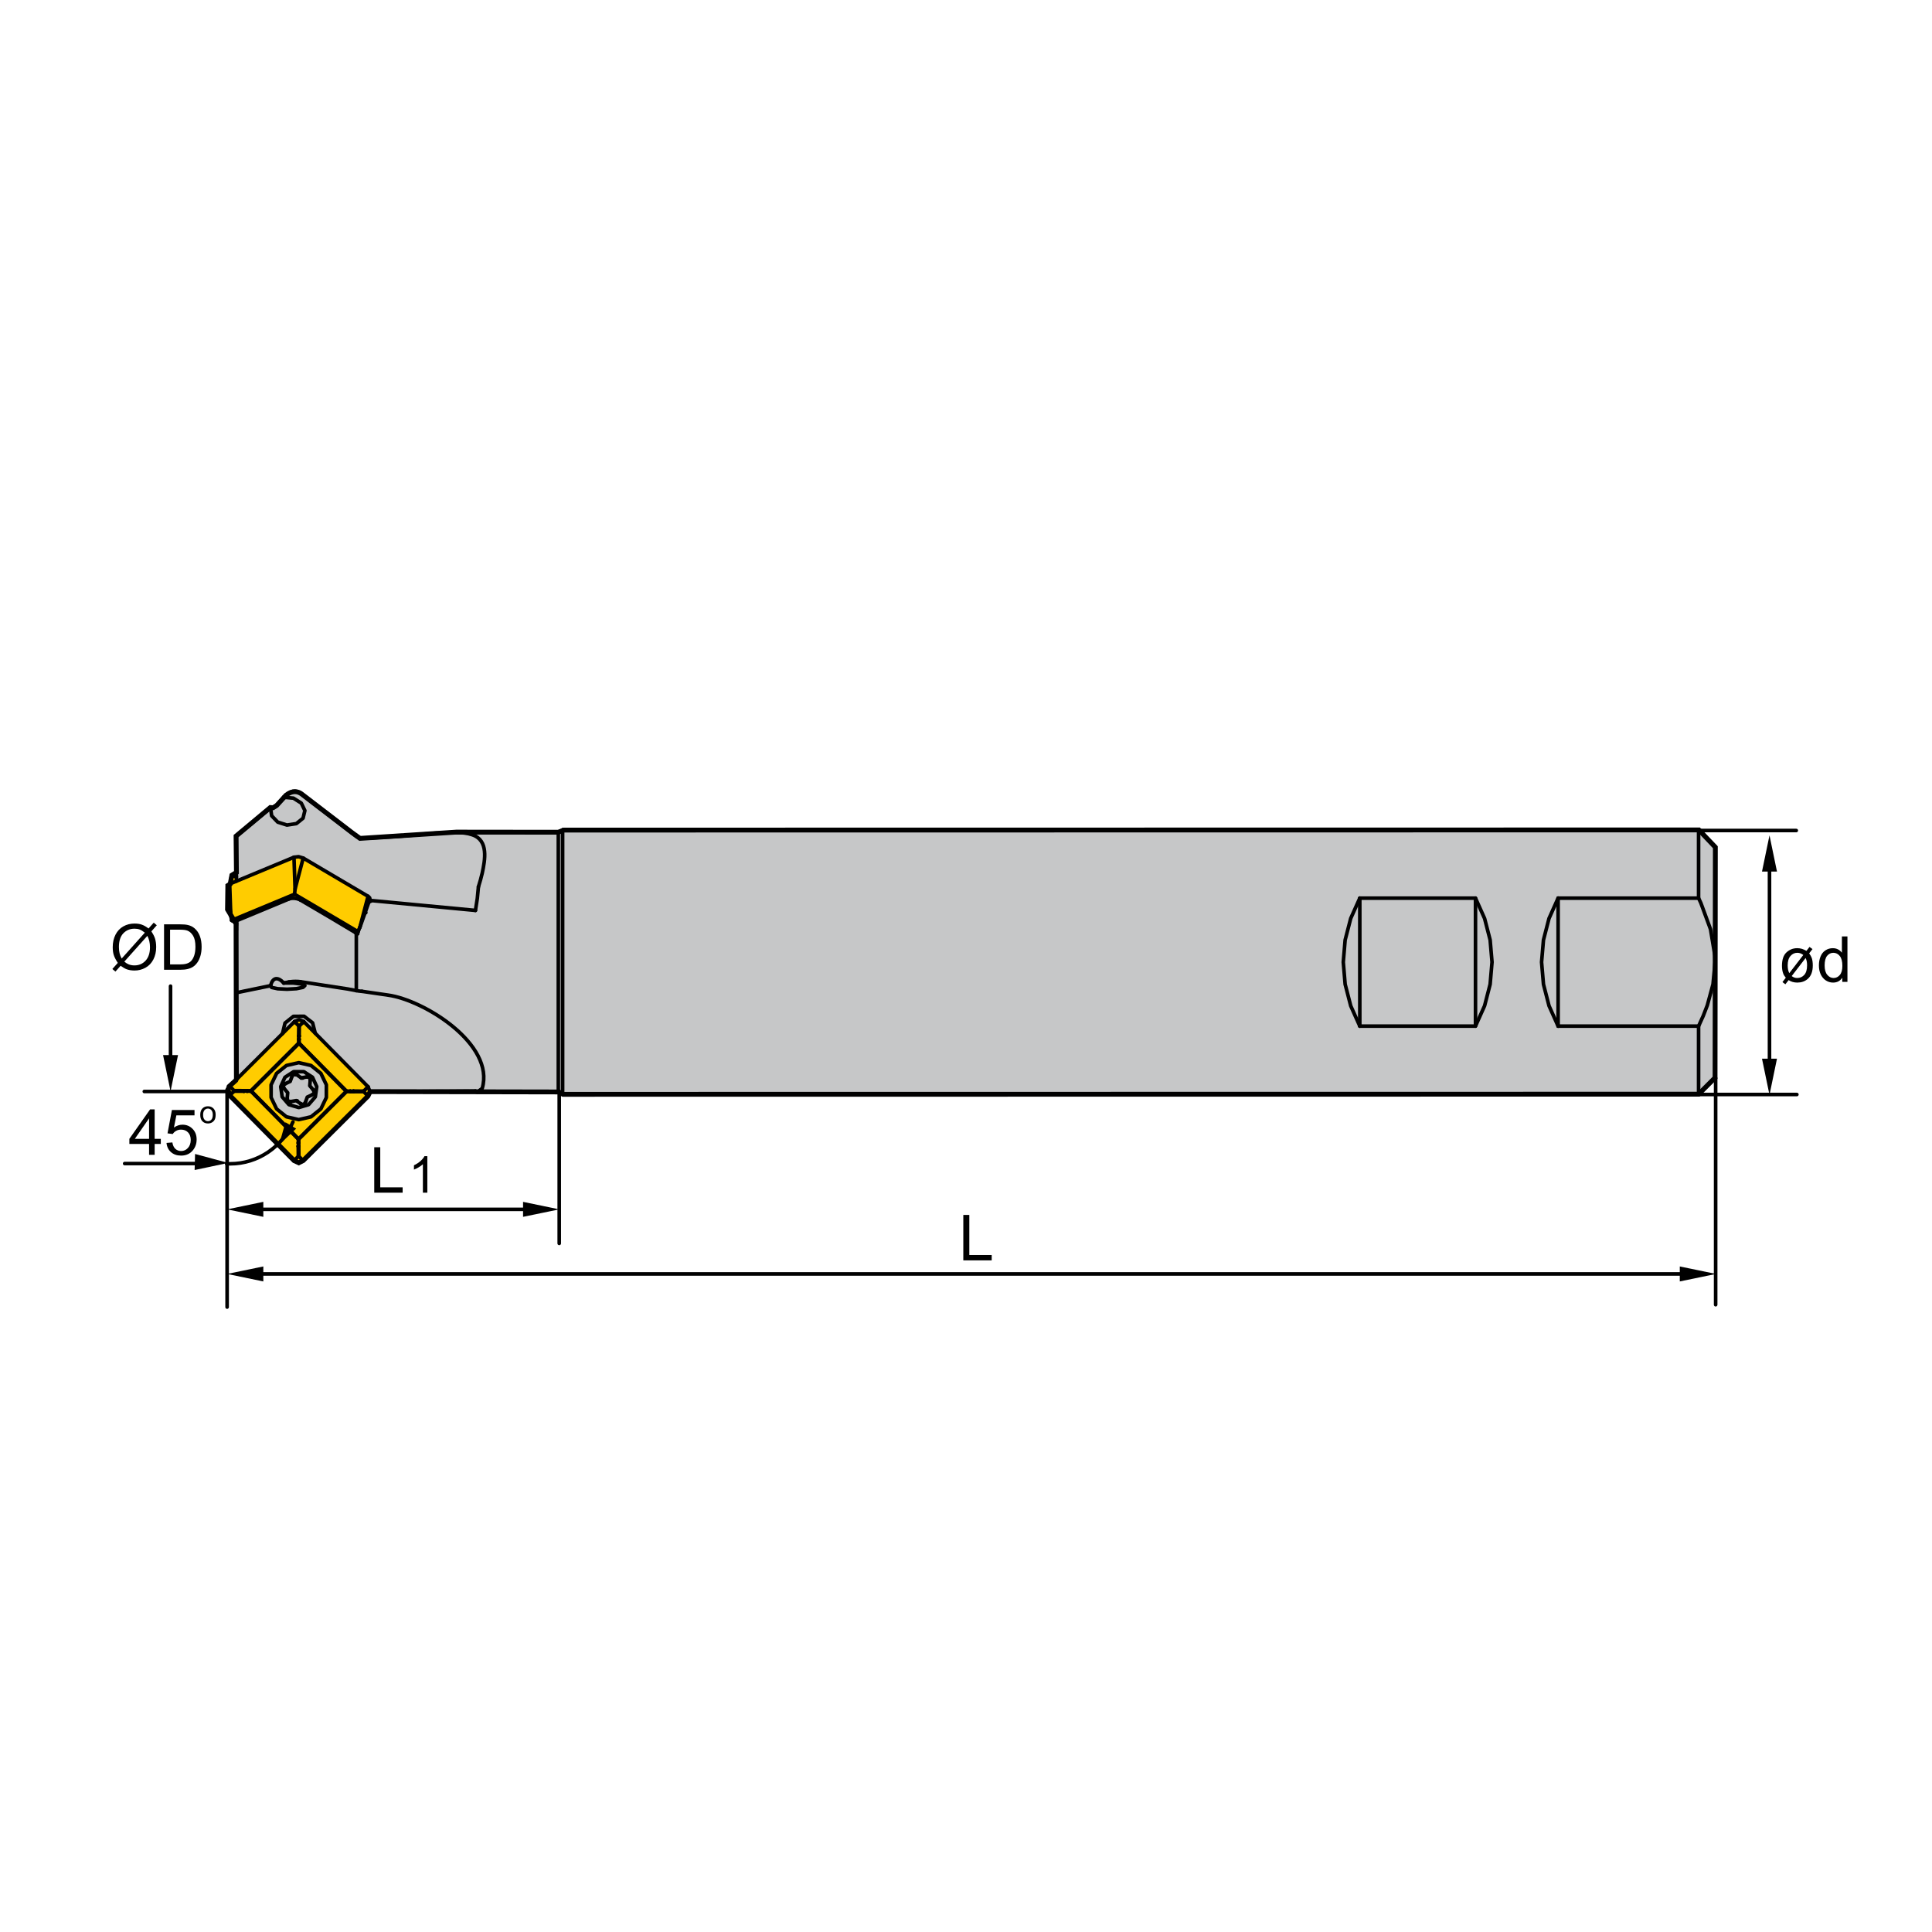 <?xml version="1.0" encoding="iso-8859-1"?>
<!-- Generator: Adobe Illustrator 27.2.0, SVG Export Plug-In . SVG Version: 6.00 Build 0)  -->
<svg version="1.1" xmlns="http://www.w3.org/2000/svg" xmlns:xlink="http://www.w3.org/1999/xlink" x="0px" y="0px"
	 viewBox="0 0 800 800" style="enable-background:new 0 0 800 800;" xml:space="preserve">
<g id="DRW_x5F_ZCC_x5F_Milling_x5F_Toolholder_x5F_CMA01_x5F_weldon.svg">
	<polyline style="fill:#FFCC00;" points="98.002,361.193 107.963,352.901 159.427,352.541 163.694,392.883 97.52,382.158 
		95.666,380.95 95.425,377.655 94.209,376.573 94.88,371.673 94.335,366.68 95.298,366.08 96.012,362.409 	"/>
	<polygon style="fill:none;stroke:#000000;stroke-width:0.199;stroke-miterlimit:22.926;" points="98.002,361.193 107.963,352.901 
		159.427,352.541 163.694,392.883 97.52,382.158 95.666,380.95 95.425,377.655 94.209,376.573 94.88,371.673 94.335,366.68 
		95.298,366.08 96.012,362.409 	"/>
	<polyline style="fill:#FFCC00;" points="108.368,417.253 159.068,428.342 153.34,451.867 152.356,453.89 125.557,480.558 
		123.715,481.492 121.793,480.605 95.21,453.679 94.204,451.922 94.859,449.873 97.643,447.355 	"/>
	<polygon style="fill:none;stroke:#000000;stroke-width:0.199;stroke-miterlimit:22.926;" points="108.368,417.253 
		159.068,428.342 153.34,451.867 152.356,453.89 125.557,480.558 123.715,481.492 121.793,480.605 95.21,453.679 94.204,451.922 
		94.859,449.873 97.643,447.355 	"/>
	<path style="fill:#C6C7C8;" d="M123.724,440.166c6.379,0,11.579,5.2,11.579,11.579c0,6.379-5.2,11.583-11.579,11.583
		c-6.379,0-11.579-5.204-11.579-11.583C112.145,445.366,117.345,440.166,123.724,440.166"/>
	<path style="fill:none;stroke:#000000;stroke-width:0.199;stroke-miterlimit:22.926;" d="M123.724,440.166
		c6.379,0,11.579,5.2,11.579,11.579c0,6.379-5.2,11.583-11.579,11.583c-6.379,0-11.579-5.204-11.579-11.583
		C112.145,445.366,117.345,440.166,123.724,440.166z"/>
	<path style="fill:#C6C7C8;" d="M149.061,347.155l39.869-2.598l42.205,0.047l2.395-0.883l469.952-0.068l6.81,7.164l-0.123,95.448
		l-6.801,6.81l-470.201,0.059l-1.952-0.98l-78.002-0.152l-0.608-1.833l-26.824-27.04c-1.132-0.989-2.425-0.989-3.882-0.021
		l-24.011,23.88l-0.144-65.557l22.203-9.268l3.586,0.004l24.399,14.253l5.542-14.667l-27.504-16.264
		c-1.614-0.735-3.219-0.819-4.828-0.253l-23.2,9.53l-0.203-18.553l14.185-11.841l1.149,0.101l1.483-0.938l3.878-4.266
		c2.53-1.947,4.9-1.947,7.105,0l20.281,15.545"/>
	<g>
		<defs>
			<rect id="SVGID_1_" x="46.525" y="326.317" width="718.458" height="215.658"/>
		</defs>
		<clipPath id="SVGID_00000022536495033475913010000003053693424564887735_">
			<use xlink:href="#SVGID_1_"  style="overflow:visible;"/>
		</clipPath>
		
			<path style="clip-path:url(#SVGID_00000022536495033475913010000003053693424564887735_);fill:none;stroke:#000000;stroke-width:0.199;stroke-miterlimit:22.926;" d="
			M149.061,347.155l39.869-2.598l42.205,0.047l2.395-0.883l469.952-0.068l6.81,7.164l-0.123,95.448l-6.801,6.81l-470.201,0.059
			l-1.952-0.98l-78.002-0.152l-0.608-1.833l-26.824-27.04c-1.132-0.989-2.425-0.989-3.882-0.021l-24.011,23.88l-0.144-65.557
			l22.203-9.268l3.586,0.004l24.399,14.253l5.542-14.667l-27.504-16.264c-1.614-0.735-3.219-0.819-4.828-0.253l-23.2,9.53
			l-0.203-18.553l14.185-11.841l1.149,0.101l1.483-0.938l3.878-4.266c2.53-1.947,4.9-1.947,7.105,0l20.281,15.545L149.061,347.155z"
			/>
		
			<line style="clip-path:url(#SVGID_00000022536495033475913010000003053693424564887735_);fill:none;stroke:#000000;stroke-width:1.491;stroke-linecap:round;stroke-linejoin:round;stroke-miterlimit:22.926;" x1="95.556" y1="364.276" x2="95.392" y2="365.907"/>
		
			<line style="clip-path:url(#SVGID_00000022536495033475913010000003053693424564887735_);fill:none;stroke:#000000;stroke-width:1.491;stroke-linecap:round;stroke-linejoin:round;stroke-miterlimit:22.926;" x1="94.804" y1="371.737" x2="94.323" y2="376.489"/>
		
			<line style="clip-path:url(#SVGID_00000022536495033475913010000003053693424564887735_);fill:none;stroke:#000000;stroke-width:1.491;stroke-linecap:round;stroke-linejoin:round;stroke-miterlimit:22.926;" x1="703.346" y1="343.653" x2="232.972" y2="343.653"/>
		
			<line style="clip-path:url(#SVGID_00000022536495033475913010000003053693424564887735_);fill:none;stroke:#000000;stroke-width:1.491;stroke-linecap:round;stroke-linejoin:round;stroke-miterlimit:22.926;" x1="232.972" y1="453.138" x2="703.346" y2="453.138"/>
		
			<line style="clip-path:url(#SVGID_00000022536495033475913010000003053693424564887735_);fill:none;stroke:#000000;stroke-width:1.491;stroke-linecap:round;stroke-linejoin:round;stroke-miterlimit:22.926;" x1="232.972" y1="343.653" x2="231.189" y2="344.68"/>
		
			<line style="clip-path:url(#SVGID_00000022536495033475913010000003053693424564887735_);fill:none;stroke:#000000;stroke-width:1.491;stroke-linecap:round;stroke-linejoin:round;stroke-miterlimit:22.926;" x1="231.19" y1="452.112" x2="232.972" y2="453.139"/>
		
			<line style="clip-path:url(#SVGID_00000022536495033475913010000003053693424564887735_);fill:none;stroke:#000000;stroke-width:1.491;stroke-linecap:round;stroke-linejoin:round;stroke-miterlimit:22.926;" x1="231.19" y1="344.68" x2="187.861" y2="344.68"/>
		
			<line style="clip-path:url(#SVGID_00000022536495033475913010000003053693424564887735_);fill:none;stroke:#000000;stroke-width:1.491;stroke-linecap:round;stroke-linejoin:round;stroke-miterlimit:22.926;" x1="197.695" y1="452.112" x2="231.19" y2="452.112"/>
		
			<line style="clip-path:url(#SVGID_00000022536495033475913010000003053693424564887735_);fill:none;stroke:#000000;stroke-width:1.491;stroke-linecap:round;stroke-linejoin:round;stroke-miterlimit:22.926;" x1="703.346" y1="453.138" x2="710.19" y2="446.295"/>
		
			<line style="clip-path:url(#SVGID_00000022536495033475913010000003053693424564887735_);fill:none;stroke:#000000;stroke-width:1.491;stroke-linecap:round;stroke-linejoin:round;stroke-miterlimit:22.926;" x1="710.19" y1="350.497" x2="703.346" y2="343.653"/>
		
			<line style="clip-path:url(#SVGID_00000022536495033475913010000003053693424564887735_);fill:none;stroke:#000000;stroke-width:1.491;stroke-linecap:round;stroke-linejoin:round;stroke-miterlimit:22.926;" x1="124.746" y1="446.401" x2="125.359" y2="446.401"/>
		
			<line style="clip-path:url(#SVGID_00000022536495033475913010000003053693424564887735_);fill:none;stroke:#000000;stroke-width:1.491;stroke-linecap:round;stroke-linejoin:round;stroke-miterlimit:22.926;" x1="149.027" y1="383.962" x2="153.15" y2="372.396"/>
		
			<line style="clip-path:url(#SVGID_00000022536495033475913010000003053693424564887735_);fill:none;stroke:#000000;stroke-width:1.491;stroke-linecap:round;stroke-linejoin:round;stroke-miterlimit:22.926;" x1="94.323" y1="366.984" x2="95.556" y2="379.197"/>
		
			<polyline style="clip-path:url(#SVGID_00000022536495033475913010000003053693424564887735_);fill:none;stroke:#000000;stroke-width:1.491;stroke-linecap:round;stroke-linejoin:round;stroke-miterlimit:22.926;" points="
			147.211,386.179 148.212,385.766 121.966,370.279 		"/>
		
			<line style="clip-path:url(#SVGID_00000022536495033475913010000003053693424564887735_);fill:none;stroke:#000000;stroke-width:1.491;stroke-linecap:round;stroke-linejoin:round;stroke-miterlimit:22.926;" x1="95.919" y1="381.106" x2="121.966" y2="370.279"/>
		
			<line style="clip-path:url(#SVGID_00000022536495033475913010000003053693424564887735_);fill:none;stroke:#000000;stroke-width:1.491;stroke-linecap:round;stroke-linejoin:round;stroke-miterlimit:22.926;" x1="97.892" y1="382.268" x2="95.919" y2="381.106"/>
		
			<line style="clip-path:url(#SVGID_00000022536495033475913010000003053693424564887735_);fill:none;stroke:#000000;stroke-width:1.491;stroke-linecap:round;stroke-linejoin:round;stroke-miterlimit:22.926;" x1="148.212" y1="385.766" x2="149.027" y2="383.962"/>
		
			<line style="clip-path:url(#SVGID_00000022536495033475913010000003053693424564887735_);fill:none;stroke:#000000;stroke-width:1.491;stroke-linecap:round;stroke-linejoin:round;stroke-miterlimit:22.926;" x1="95.919" y1="381.106" x2="95.556" y2="379.197"/>
		
			<line style="clip-path:url(#SVGID_00000022536495033475913010000003053693424564887735_);fill:none;stroke:#000000;stroke-width:1.491;stroke-linecap:round;stroke-linejoin:round;stroke-miterlimit:22.926;" x1="95.1" y1="366.03" x2="121.734" y2="354.962"/>
		
			<line style="clip-path:url(#SVGID_00000022536495033475913010000003053693424564887735_);fill:none;stroke:#000000;stroke-width:1.491;stroke-linecap:round;stroke-linejoin:round;stroke-miterlimit:22.926;" x1="95.556" y1="379.197" x2="95.1" y2="366.03"/>
		
			<polyline style="clip-path:url(#SVGID_00000022536495033475913010000003053693424564887735_);fill:none;stroke:#000000;stroke-width:1.491;stroke-linecap:round;stroke-linejoin:round;stroke-miterlimit:22.926;" points="
			121.966,370.279 122.182,368.129 121.734,354.962 		"/>
		
			<polyline style="clip-path:url(#SVGID_00000022536495033475913010000003053693424564887735_);fill:none;stroke:#000000;stroke-width:1.491;stroke-linecap:round;stroke-linejoin:round;stroke-miterlimit:22.926;" points="
			94.323,366.984 94.487,366.444 95.1,366.03 		"/>
		
			<polyline style="clip-path:url(#SVGID_00000022536495033475913010000003053693424564887735_);fill:none;stroke:#000000;stroke-width:1.491;stroke-linecap:round;stroke-linejoin:round;stroke-miterlimit:22.926;" points="
			152.398,371.132 153.065,371.745 153.15,372.396 		"/>
		
			<polyline style="clip-path:url(#SVGID_00000022536495033475913010000003053693424564887735_);fill:none;stroke:#000000;stroke-width:1.491;stroke-linecap:round;stroke-linejoin:round;stroke-miterlimit:22.926;" points="
			149.027,383.962 152.398,371.132 125.553,355.3 		"/>
		
			<polyline style="clip-path:url(#SVGID_00000022536495033475913010000003053693424564887735_);fill:none;stroke:#000000;stroke-width:1.491;stroke-linecap:round;stroke-linejoin:round;stroke-miterlimit:22.926;" points="
			122.182,368.129 125.553,355.3 123.635,354.734 121.734,354.962 		"/>
		
			<line style="clip-path:url(#SVGID_00000022536495033475913010000003053693424564887735_);fill:none;stroke:#000000;stroke-width:1.491;stroke-linecap:round;stroke-linejoin:round;stroke-miterlimit:22.926;" x1="95.919" y1="362.367" x2="97.892" y2="361.188"/>
		
			<line style="clip-path:url(#SVGID_00000022536495033475913010000003053693424564887735_);fill:none;stroke:#000000;stroke-width:1.491;stroke-linecap:round;stroke-linejoin:round;stroke-miterlimit:22.926;" x1="97.892" y1="363.165" x2="95.919" y2="362.367"/>
		
			<line style="clip-path:url(#SVGID_00000022536495033475913010000003053693424564887735_);fill:none;stroke:#000000;stroke-width:1.491;stroke-linecap:round;stroke-linejoin:round;stroke-miterlimit:22.926;" x1="95.391" y1="377.562" x2="95.117" y2="377.452"/>
		
			<polyline style="clip-path:url(#SVGID_00000022536495033475913010000003053693424564887735_);fill:none;stroke:#000000;stroke-width:1.491;stroke-linecap:round;stroke-linejoin:round;stroke-miterlimit:22.926;" points="
			95.919,362.367 95.556,364.277 95.501,365.865 		"/>
		
			<polyline style="clip-path:url(#SVGID_00000022536495033475913010000003053693424564887735_);fill:none;stroke:#000000;stroke-width:1.491;stroke-linecap:round;stroke-linejoin:round;stroke-miterlimit:22.926;" points="
			95.18,375.484 95.117,377.452 94.5,377.034 94.323,376.489 		"/>
		
			<line style="clip-path:url(#SVGID_00000022536495033475913010000003053693424564887735_);fill:none;stroke:#000000;stroke-width:1.491;stroke-linecap:round;stroke-linejoin:round;stroke-miterlimit:22.926;" x1="125.772" y1="423.028" x2="152.406" y2="450.013"/>
		
			<line style="clip-path:url(#SVGID_00000022536495033475913010000003053693424564887735_);fill:none;stroke:#000000;stroke-width:1.491;stroke-linecap:round;stroke-linejoin:round;stroke-miterlimit:22.926;" x1="125.772" y1="423.028" x2="125.379" y2="423.433"/>
		
			<line style="clip-path:url(#SVGID_00000022536495033475913010000003053693424564887735_);fill:none;stroke:#000000;stroke-width:1.491;stroke-linecap:round;stroke-linejoin:round;stroke-miterlimit:22.926;" x1="152.406" y1="450.013" x2="152.014" y2="450.423"/>
		
			<polyline style="clip-path:url(#SVGID_00000022536495033475913010000003053693424564887735_);fill:none;stroke:#000000;stroke-width:1.491;stroke-linecap:round;stroke-linejoin:round;stroke-miterlimit:22.926;" points="
			125.379,423.433 123.947,424.823 123.892,429.027 		"/>
		
			<line style="clip-path:url(#SVGID_00000022536495033475913010000003053693424564887735_);fill:none;stroke:#000000;stroke-width:1.491;stroke-linecap:round;stroke-linejoin:round;stroke-miterlimit:22.926;" x1="150.59" y1="451.812" x2="146.357" y2="451.8"/>
		
			<line style="clip-path:url(#SVGID_00000022536495033475913010000003053693424564887735_);fill:none;stroke:#000000;stroke-width:1.491;stroke-linecap:round;stroke-linejoin:round;stroke-miterlimit:22.926;" x1="152.014" y1="450.423" x2="150.59" y2="451.813"/>
		
			<polyline style="clip-path:url(#SVGID_00000022536495033475913010000003053693424564887735_);fill:none;stroke:#000000;stroke-width:1.491;stroke-linecap:round;stroke-linejoin:round;stroke-miterlimit:22.926;" points="
			123.892,429.027 123.766,429.669 123.859,430.345 		"/>
		
			<line style="clip-path:url(#SVGID_00000022536495033475913010000003053693424564887735_);fill:none;stroke:#000000;stroke-width:1.491;stroke-linecap:round;stroke-linejoin:round;stroke-miterlimit:22.926;" x1="145.715" y1="451.909" x2="145.043" y2="451.817"/>
		
			<line style="clip-path:url(#SVGID_00000022536495033475913010000003053693424564887735_);fill:none;stroke:#000000;stroke-width:1.491;stroke-linecap:round;stroke-linejoin:round;stroke-miterlimit:22.926;" x1="146.357" y1="451.8" x2="145.715" y2="451.909"/>
		
			<polyline style="clip-path:url(#SVGID_00000022536495033475913010000003053693424564887735_);fill:none;stroke:#000000;stroke-width:1.491;stroke-linecap:round;stroke-linejoin:round;stroke-miterlimit:22.926;" points="
			123.859,430.345 123.867,431.937 143.468,451.808 		"/>
		
			<line style="clip-path:url(#SVGID_00000022536495033475913010000003053693424564887735_);fill:none;stroke:#000000;stroke-width:1.491;stroke-linecap:round;stroke-linejoin:round;stroke-miterlimit:22.926;" x1="145.044" y1="451.817" x2="143.468" y2="451.808"/>
		
			<polyline style="clip-path:url(#SVGID_00000022536495033475913010000003053693424564887735_);fill:none;stroke:#000000;stroke-width:1.491;stroke-linecap:round;stroke-linejoin:round;stroke-miterlimit:22.926;" points="
			123.622,471.62 143.392,451.901 123.778,432.022 104.009,451.745 123.622,471.62 		"/>
		
			<polygon style="clip-path:url(#SVGID_00000022536495033475913010000003053693424564887735_);fill:none;stroke:#000000;stroke-width:1.491;stroke-linecap:round;stroke-linejoin:round;stroke-miterlimit:22.926;" points="
			123.694,463.615 118.612,462.449 114.531,459.175 112.259,454.448 112.259,449.198 114.531,444.466 118.612,441.197 
			123.694,440.022 128.788,441.197 132.869,444.466 135.137,449.198 135.137,454.448 132.869,459.175 128.788,462.449 		"/>
		
			<polyline style="clip-path:url(#SVGID_00000022536495033475913010000003053693424564887735_);fill:none;stroke:#000000;stroke-width:1.491;stroke-linecap:round;stroke-linejoin:round;stroke-miterlimit:22.926;" points="
			121.954,423.011 123.867,422.226 125.772,423.028 		"/>
		
			<polyline style="clip-path:url(#SVGID_00000022536495033475913010000003053693424564887735_);fill:none;stroke:#000000;stroke-width:1.491;stroke-linecap:round;stroke-linejoin:round;stroke-miterlimit:22.926;" points="
			122.38,423.421 123.728,424.823 123.74,424.819 123.842,424.802 123.947,424.819 123.947,424.823 		"/>
		
			<line style="clip-path:url(#SVGID_00000022536495033475913010000003053693424564887735_);fill:none;stroke:#000000;stroke-width:1.491;stroke-linecap:round;stroke-linejoin:round;stroke-miterlimit:22.926;" x1="121.954" y1="423.011" x2="122.38" y2="423.421"/>
		
			<polyline style="clip-path:url(#SVGID_00000022536495033475913010000003053693424564887735_);fill:none;stroke:#000000;stroke-width:1.491;stroke-linecap:round;stroke-linejoin:round;stroke-miterlimit:22.926;" points="
			121.954,423.011 95.117,449.789 95.535,450.203 		"/>
		
			<line style="clip-path:url(#SVGID_00000022536495033475913010000003053693424564887735_);fill:none;stroke:#000000;stroke-width:1.491;stroke-linecap:round;stroke-linejoin:round;stroke-miterlimit:22.926;" x1="123.669" y1="429.022" x2="123.728" y2="424.823"/>
		
			<line style="clip-path:url(#SVGID_00000022536495033475913010000003053693424564887735_);fill:none;stroke:#000000;stroke-width:1.491;stroke-linecap:round;stroke-linejoin:round;stroke-miterlimit:22.926;" x1="95.535" y1="450.203" x2="96.891" y2="451.605"/>
		
			<line style="clip-path:url(#SVGID_00000022536495033475913010000003053693424564887735_);fill:none;stroke:#000000;stroke-width:1.491;stroke-linecap:round;stroke-linejoin:round;stroke-miterlimit:22.926;" x1="101.018" y1="451.618" x2="96.891" y2="451.605"/>
		
			<polyline style="clip-path:url(#SVGID_00000022536495033475913010000003053693424564887735_);fill:none;stroke:#000000;stroke-width:1.491;stroke-linecap:round;stroke-linejoin:round;stroke-miterlimit:22.926;" points="
			123.686,430.344 123.766,429.669 123.669,429.022 		"/>
		
			<line style="clip-path:url(#SVGID_00000022536495033475913010000003053693424564887735_);fill:none;stroke:#000000;stroke-width:1.491;stroke-linecap:round;stroke-linejoin:round;stroke-miterlimit:22.926;" x1="101.643" y1="451.736" x2="101.018" y2="451.618"/>
		
			<line style="clip-path:url(#SVGID_00000022536495033475913010000003053693424564887735_);fill:none;stroke:#000000;stroke-width:1.491;stroke-linecap:round;stroke-linejoin:round;stroke-miterlimit:22.926;" x1="102.328" y1="451.648" x2="101.643" y2="451.736"/>
		
			<line style="clip-path:url(#SVGID_00000022536495033475913010000003053693424564887735_);fill:none;stroke:#000000;stroke-width:1.491;stroke-linecap:round;stroke-linejoin:round;stroke-miterlimit:22.926;" x1="103.92" y1="451.66" x2="102.328" y2="451.648"/>
		
			<polyline style="clip-path:url(#SVGID_00000022536495033475913010000003053693424564887735_);fill:none;stroke:#000000;stroke-width:1.491;stroke-linecap:round;stroke-linejoin:round;stroke-miterlimit:22.926;" points="
			103.92,451.66 123.69,431.937 123.686,430.345 		"/>
		
			<polyline style="clip-path:url(#SVGID_00000022536495033475913010000003053693424564887735_);fill:none;stroke:#000000;stroke-width:1.491;stroke-linecap:round;stroke-linejoin:round;stroke-miterlimit:22.926;" points="
			123.669,429.022 123.774,429.022 123.892,429.027 		"/>
		
			<line style="clip-path:url(#SVGID_00000022536495033475913010000003053693424564887735_);fill:none;stroke:#000000;stroke-width:1.491;stroke-linecap:round;stroke-linejoin:round;stroke-miterlimit:22.926;" x1="123.69" y1="431.937" x2="123.867" y2="431.937"/>
		
			<line style="clip-path:url(#SVGID_00000022536495033475913010000003053693424564887735_);fill:none;stroke:#000000;stroke-width:1.491;stroke-linecap:round;stroke-linejoin:round;stroke-miterlimit:22.926;" x1="123.686" y1="430.344" x2="123.859" y2="430.344"/>
		
			<polyline style="clip-path:url(#SVGID_00000022536495033475913010000003053693424564887735_);fill:none;stroke:#000000;stroke-width:1.491;stroke-linecap:round;stroke-linejoin:round;stroke-miterlimit:22.926;" points="
			95.1,453.629 121.734,480.618 122.156,480.212 		"/>
		
			<polyline style="clip-path:url(#SVGID_00000022536495033475913010000003053693424564887735_);fill:none;stroke:#000000;stroke-width:1.491;stroke-linecap:round;stroke-linejoin:round;stroke-miterlimit:22.926;" points="
			95.1,453.629 95.526,453.223 96.891,451.833 		"/>
		
			<polyline style="clip-path:url(#SVGID_00000022536495033475913010000003053693424564887735_);fill:none;stroke:#000000;stroke-width:1.491;stroke-linecap:round;stroke-linejoin:round;stroke-miterlimit:22.926;" points="
			122.156,480.212 123.521,478.818 123.483,474.615 		"/>
		
			<line style="clip-path:url(#SVGID_00000022536495033475913010000003053693424564887735_);fill:none;stroke:#000000;stroke-width:1.491;stroke-linecap:round;stroke-linejoin:round;stroke-miterlimit:22.926;" x1="96.891" y1="451.833" x2="101.018" y2="451.846"/>
		
			<polyline style="clip-path:url(#SVGID_00000022536495033475913010000003053693424564887735_);fill:none;stroke:#000000;stroke-width:1.491;stroke-linecap:round;stroke-linejoin:round;stroke-miterlimit:22.926;" points="
			123.483,474.615 123.597,473.973 123.512,473.297 		"/>
		
			<line style="clip-path:url(#SVGID_00000022536495033475913010000003053693424564887735_);fill:none;stroke:#000000;stroke-width:1.491;stroke-linecap:round;stroke-linejoin:round;stroke-miterlimit:22.926;" x1="101.643" y1="451.736" x2="102.328" y2="451.825"/>
		
			<line style="clip-path:url(#SVGID_00000022536495033475913010000003053693424564887735_);fill:none;stroke:#000000;stroke-width:1.491;stroke-linecap:round;stroke-linejoin:round;stroke-miterlimit:22.926;" x1="101.018" y1="451.846" x2="101.643" y2="451.736"/>
		
			<polyline style="clip-path:url(#SVGID_00000022536495033475913010000003053693424564887735_);fill:none;stroke:#000000;stroke-width:1.491;stroke-linecap:round;stroke-linejoin:round;stroke-miterlimit:22.926;" points="
			123.512,473.297 123.529,471.705 103.92,451.833 		"/>
		
			<line style="clip-path:url(#SVGID_00000022536495033475913010000003053693424564887735_);fill:none;stroke:#000000;stroke-width:1.491;stroke-linecap:round;stroke-linejoin:round;stroke-miterlimit:22.926;" x1="102.328" y1="451.825" x2="103.92" y2="451.833"/>
		
			<polyline style="clip-path:url(#SVGID_00000022536495033475913010000003053693424564887735_);fill:none;stroke:#000000;stroke-width:1.491;stroke-linecap:round;stroke-linejoin:round;stroke-miterlimit:22.926;" points="
			95.117,449.789 94.318,451.707 95.1,453.629 		"/>
		
			<polyline style="clip-path:url(#SVGID_00000022536495033475913010000003053693424564887735_);fill:none;stroke:#000000;stroke-width:1.491;stroke-linecap:round;stroke-linejoin:round;stroke-miterlimit:22.926;" points="
			96.891,451.605 96.882,451.614 96.861,451.715 96.882,451.817 96.891,451.833 		"/>
		
			<line style="clip-path:url(#SVGID_00000022536495033475913010000003053693424564887735_);fill:none;stroke:#000000;stroke-width:1.491;stroke-linecap:round;stroke-linejoin:round;stroke-miterlimit:22.926;" x1="101.018" y1="451.618" x2="101.018" y2="451.846"/>
		
			<line style="clip-path:url(#SVGID_00000022536495033475913010000003053693424564887735_);fill:none;stroke:#000000;stroke-width:1.491;stroke-linecap:round;stroke-linejoin:round;stroke-miterlimit:22.926;" x1="103.92" y1="451.833" x2="103.92" y2="451.66"/>
		
			<line style="clip-path:url(#SVGID_00000022536495033475913010000003053693424564887735_);fill:none;stroke:#000000;stroke-width:1.491;stroke-linecap:round;stroke-linejoin:round;stroke-miterlimit:22.926;" x1="102.328" y1="451.648" x2="102.328" y2="451.825"/>
		
			<polyline style="clip-path:url(#SVGID_00000022536495033475913010000003053693424564887735_);fill:none;stroke:#000000;stroke-width:1.491;stroke-linecap:round;stroke-linejoin:round;stroke-miterlimit:22.926;" points="
			152.398,453.852 153.188,451.939 152.406,450.013 		"/>
		
			<polyline style="clip-path:url(#SVGID_00000022536495033475913010000003053693424564887735_);fill:none;stroke:#000000;stroke-width:1.491;stroke-linecap:round;stroke-linejoin:round;stroke-miterlimit:22.926;" points="
			151.997,453.443 150.59,452.036 150.59,452.028 150.611,451.931 150.59,451.829 150.59,451.812 		"/>
		
			<line style="clip-path:url(#SVGID_00000022536495033475913010000003053693424564887735_);fill:none;stroke:#000000;stroke-width:1.491;stroke-linecap:round;stroke-linejoin:round;stroke-miterlimit:22.926;" x1="152.398" y1="453.852" x2="151.997" y2="453.443"/>
		
			<polyline style="clip-path:url(#SVGID_00000022536495033475913010000003053693424564887735_);fill:none;stroke:#000000;stroke-width:1.491;stroke-linecap:round;stroke-linejoin:round;stroke-miterlimit:22.926;" points="
			152.398,453.852 125.553,480.639 125.164,480.225 		"/>
		
			<line style="clip-path:url(#SVGID_00000022536495033475913010000003053693424564887735_);fill:none;stroke:#000000;stroke-width:1.491;stroke-linecap:round;stroke-linejoin:round;stroke-miterlimit:22.926;" x1="123.711" y1="474.615" x2="123.749" y2="478.822"/>
		
			<line style="clip-path:url(#SVGID_00000022536495033475913010000003053693424564887735_);fill:none;stroke:#000000;stroke-width:1.491;stroke-linecap:round;stroke-linejoin:round;stroke-miterlimit:22.926;" x1="125.164" y1="480.225" x2="123.749" y2="478.822"/>
		
			<line style="clip-path:url(#SVGID_00000022536495033475913010000003053693424564887735_);fill:none;stroke:#000000;stroke-width:1.491;stroke-linecap:round;stroke-linejoin:round;stroke-miterlimit:22.926;" x1="146.357" y1="452.023" x2="150.59" y2="452.036"/>
		
			<polyline style="clip-path:url(#SVGID_00000022536495033475913010000003053693424564887735_);fill:none;stroke:#000000;stroke-width:1.491;stroke-linecap:round;stroke-linejoin:round;stroke-miterlimit:22.926;" points="
			123.69,473.297 123.597,473.973 123.711,474.615 		"/>
		
			<line style="clip-path:url(#SVGID_00000022536495033475913010000003053693424564887735_);fill:none;stroke:#000000;stroke-width:1.491;stroke-linecap:round;stroke-linejoin:round;stroke-miterlimit:22.926;" x1="145.715" y1="451.909" x2="146.357" y2="452.023"/>
		
			<line style="clip-path:url(#SVGID_00000022536495033475913010000003053693424564887735_);fill:none;stroke:#000000;stroke-width:1.491;stroke-linecap:round;stroke-linejoin:round;stroke-miterlimit:22.926;" x1="145.044" y1="451.994" x2="145.715" y2="451.909"/>
		
			<line style="clip-path:url(#SVGID_00000022536495033475913010000003053693424564887735_);fill:none;stroke:#000000;stroke-width:1.491;stroke-linecap:round;stroke-linejoin:round;stroke-miterlimit:22.926;" x1="143.468" y1="451.985" x2="145.044" y2="451.994"/>
		
			<polyline style="clip-path:url(#SVGID_00000022536495033475913010000003053693424564887735_);fill:none;stroke:#000000;stroke-width:1.491;stroke-linecap:round;stroke-linejoin:round;stroke-miterlimit:22.926;" points="
			143.468,451.985 123.711,471.704 123.69,473.297 		"/>
		
			<line style="clip-path:url(#SVGID_00000022536495033475913010000003053693424564887735_);fill:none;stroke:#000000;stroke-width:1.491;stroke-linecap:round;stroke-linejoin:round;stroke-miterlimit:22.926;" x1="146.357" y1="452.023" x2="146.357" y2="451.799"/>
		
			<line style="clip-path:url(#SVGID_00000022536495033475913010000003053693424564887735_);fill:none;stroke:#000000;stroke-width:1.491;stroke-linecap:round;stroke-linejoin:round;stroke-miterlimit:22.926;" x1="143.468" y1="451.808" x2="143.468" y2="451.985"/>
		
			<line style="clip-path:url(#SVGID_00000022536495033475913010000003053693424564887735_);fill:none;stroke:#000000;stroke-width:1.491;stroke-linecap:round;stroke-linejoin:round;stroke-miterlimit:22.926;" x1="145.044" y1="451.994" x2="145.044" y2="451.816"/>
		
			<polyline style="clip-path:url(#SVGID_00000022536495033475913010000003053693424564887735_);fill:none;stroke:#000000;stroke-width:1.491;stroke-linecap:round;stroke-linejoin:round;stroke-miterlimit:22.926;" points="
			125.553,480.638 123.635,481.424 121.734,480.618 		"/>
		
			<polyline style="clip-path:url(#SVGID_00000022536495033475913010000003053693424564887735_);fill:none;stroke:#000000;stroke-width:1.491;stroke-linecap:round;stroke-linejoin:round;stroke-miterlimit:22.926;" points="
			123.749,478.822 123.732,478.826 123.63,478.843 123.529,478.826 123.521,478.818 		"/>
		
			<line style="clip-path:url(#SVGID_00000022536495033475913010000003053693424564887735_);fill:none;stroke:#000000;stroke-width:1.491;stroke-linecap:round;stroke-linejoin:round;stroke-miterlimit:22.926;" x1="123.711" y1="474.615" x2="123.483" y2="474.615"/>
		
			<line style="clip-path:url(#SVGID_00000022536495033475913010000003053693424564887735_);fill:none;stroke:#000000;stroke-width:1.491;stroke-linecap:round;stroke-linejoin:round;stroke-miterlimit:22.926;" x1="123.711" y1="471.704" x2="123.529" y2="471.704"/>
		
			<line style="clip-path:url(#SVGID_00000022536495033475913010000003053693424564887735_);fill:none;stroke:#000000;stroke-width:1.491;stroke-linecap:round;stroke-linejoin:round;stroke-miterlimit:22.926;" x1="123.69" y1="473.297" x2="123.512" y2="473.297"/>
		
			<polyline style="clip-path:url(#SVGID_00000022536495033475913010000003053693424564887735_);fill:none;stroke:#000000;stroke-width:1.491;stroke-linecap:round;stroke-linejoin:round;stroke-miterlimit:22.926;" points="
			123.529,471.704 123.584,471.662 123.622,471.62 123.669,471.662 123.711,471.704 		"/>
		
			<polyline style="clip-path:url(#SVGID_00000022536495033475913010000003053693424564887735_);fill:none;stroke:#000000;stroke-width:1.491;stroke-linecap:round;stroke-linejoin:round;stroke-miterlimit:22.926;" points="
			143.392,451.901 143.43,451.943 143.468,451.985 		"/>
		
			<polyline style="clip-path:url(#SVGID_00000022536495033475913010000003053693424564887735_);fill:none;stroke:#000000;stroke-width:1.491;stroke-linecap:round;stroke-linejoin:round;stroke-miterlimit:22.926;" points="
			103.92,451.833 103.971,451.787 104.009,451.744 		"/>
		
			<polyline style="clip-path:url(#SVGID_00000022536495033475913010000003053693424564887735_);fill:none;stroke:#000000;stroke-width:1.491;stroke-linecap:round;stroke-linejoin:round;stroke-miterlimit:22.926;" points="
			143.392,451.901 143.43,451.854 143.468,451.808 		"/>
		
			<polyline style="clip-path:url(#SVGID_00000022536495033475913010000003053693424564887735_);fill:none;stroke:#000000;stroke-width:1.491;stroke-linecap:round;stroke-linejoin:round;stroke-miterlimit:22.926;" points="
			103.92,451.66 103.971,451.698 104.009,451.744 		"/>
		
			<polyline style="clip-path:url(#SVGID_00000022536495033475913010000003053693424564887735_);fill:none;stroke:#000000;stroke-width:1.491;stroke-linecap:round;stroke-linejoin:round;stroke-miterlimit:22.926;" points="
			123.778,432.021 123.821,431.983 123.867,431.937 		"/>
		
			<polyline style="clip-path:url(#SVGID_00000022536495033475913010000003053693424564887735_);fill:none;stroke:#000000;stroke-width:1.491;stroke-linecap:round;stroke-linejoin:round;stroke-miterlimit:22.926;" points="
			123.69,431.937 123.732,431.983 123.778,432.021 		"/>
		
			<polygon style="clip-path:url(#SVGID_00000022536495033475913010000003053693424564887735_);fill:none;stroke:#000000;stroke-width:1.491;stroke-linecap:round;stroke-linejoin:round;stroke-miterlimit:22.926;" points="
			123.694,458.617 119.626,457.413 116.842,454.182 116.229,449.957 117.995,446.071 121.578,443.756 125.823,443.756 
			129.401,446.071 131.167,449.957 130.567,454.182 127.779,457.413 		"/>
		
			<polyline style="clip-path:url(#SVGID_00000022536495033475913010000003053693424564887735_);fill:none;stroke:#000000;stroke-width:1.491;stroke-linecap:round;stroke-linejoin:round;stroke-miterlimit:22.926;" points="
			128.463,447.372 128.235,446.05 126.909,445.936 		"/>
		
			<polyline style="clip-path:url(#SVGID_00000022536495033475913010000003053693424564887735_);fill:none;stroke:#000000;stroke-width:1.491;stroke-linecap:round;stroke-linejoin:round;stroke-miterlimit:22.926;" points="
			128.463,447.372 128.273,449.577 129.692,451.284 		"/>
		
			<polyline style="clip-path:url(#SVGID_00000022536495033475913010000003053693424564887735_);fill:none;stroke:#000000;stroke-width:1.491;stroke-linecap:round;stroke-linejoin:round;stroke-miterlimit:22.926;" points="
			129.245,453.349 130.263,452.492 129.692,451.284 		"/>
		
			<polyline style="clip-path:url(#SVGID_00000022536495033475913010000003053693424564887735_);fill:none;stroke:#000000;stroke-width:1.491;stroke-linecap:round;stroke-linejoin:round;stroke-miterlimit:22.926;" points="
			129.245,453.349 127.238,454.283 126.486,456.378 		"/>
		
			<polyline style="clip-path:url(#SVGID_00000022536495033475913010000003053693424564887735_);fill:none;stroke:#000000;stroke-width:1.491;stroke-linecap:round;stroke-linejoin:round;stroke-miterlimit:22.926;" points="
			124.475,457.016 125.726,457.481 126.486,456.378 		"/>
		
			<polyline style="clip-path:url(#SVGID_00000022536495033475913010000003053693424564887735_);fill:none;stroke:#000000;stroke-width:1.491;stroke-linecap:round;stroke-linejoin:round;stroke-miterlimit:22.926;" points="
			124.475,457.016 122.672,455.736 120.488,456.129 		"/>
		
			<polyline style="clip-path:url(#SVGID_00000022536495033475913010000003053693424564887735_);fill:none;stroke:#000000;stroke-width:1.491;stroke-linecap:round;stroke-linejoin:round;stroke-miterlimit:22.926;" points="
			118.933,454.701 119.17,456.019 120.488,456.129 		"/>
		
			<polyline style="clip-path:url(#SVGID_00000022536495033475913010000003053693424564887735_);fill:none;stroke:#000000;stroke-width:1.491;stroke-linecap:round;stroke-linejoin:round;stroke-miterlimit:22.926;" points="
			118.933,454.701 119.132,452.488 117.704,450.786 		"/>
		
			<polyline style="clip-path:url(#SVGID_00000022536495033475913010000003053693424564887735_);fill:none;stroke:#000000;stroke-width:1.491;stroke-linecap:round;stroke-linejoin:round;stroke-miterlimit:22.926;" points="
			118.16,448.72 117.138,449.577 117.704,450.785 		"/>
		
			<polyline style="clip-path:url(#SVGID_00000022536495033475913010000003053693424564887735_);fill:none;stroke:#000000;stroke-width:1.491;stroke-linecap:round;stroke-linejoin:round;stroke-miterlimit:22.926;" points="
			118.16,448.72 120.162,447.786 120.918,445.691 		"/>
		
			<polyline style="clip-path:url(#SVGID_00000022536495033475913010000003053693424564887735_);fill:none;stroke:#000000;stroke-width:1.491;stroke-linecap:round;stroke-linejoin:round;stroke-miterlimit:22.926;" points="
			122.925,445.053 121.679,444.593 120.918,445.691 		"/>
		
			<polyline style="clip-path:url(#SVGID_00000022536495033475913010000003053693424564887735_);fill:none;stroke:#000000;stroke-width:1.491;stroke-linecap:round;stroke-linejoin:round;stroke-miterlimit:22.926;" points="
			122.925,445.053 124.741,446.329 126.908,445.936 		"/>
		
			<line style="clip-path:url(#SVGID_00000022536495033475913010000003053693424564887735_);fill:none;stroke:#000000;stroke-width:1.491;stroke-linecap:round;stroke-linejoin:round;stroke-miterlimit:22.926;" x1="123.098" y1="455.825" x2="122.971" y2="455.825"/>
		
			<polyline style="clip-path:url(#SVGID_00000022536495033475913010000003053693424564887735_);fill:none;stroke:#000000;stroke-width:1.491;stroke-linecap:round;stroke-linejoin:round;stroke-miterlimit:22.926;" points="
			122.317,445.053 122.055,444.762 121.7,444.58 		"/>
		
			<polyline style="clip-path:url(#SVGID_00000022536495033475913010000003053693424564887735_);fill:none;stroke:#000000;stroke-width:1.491;stroke-linecap:round;stroke-linejoin:round;stroke-miterlimit:22.926;" points="
			119.596,456.264 119.74,456.21 119.883,456.129 120.487,456.129 		"/>
		
			<line style="clip-path:url(#SVGID_00000022536495033475913010000003053693424564887735_);fill:none;stroke:#000000;stroke-width:1.491;stroke-linecap:round;stroke-linejoin:round;stroke-miterlimit:22.926;" x1="97.892" y1="385.051" x2="97.892" y2="382.268"/>
		
			<line style="clip-path:url(#SVGID_00000022536495033475913010000003053693424564887735_);fill:none;stroke:#000000;stroke-width:1.491;stroke-linecap:round;stroke-linejoin:round;stroke-miterlimit:22.926;" x1="97.892" y1="364.872" x2="97.892" y2="346.197"/>
		
			<line style="clip-path:url(#SVGID_00000022536495033475913010000003053693424564887735_);fill:none;stroke:#000000;stroke-width:1.491;stroke-linecap:round;stroke-linejoin:round;stroke-miterlimit:22.926;" x1="97.892" y1="417.604" x2="97.892" y2="447.022"/>
		
			<line style="clip-path:url(#SVGID_00000022536495033475913010000003053693424564887735_);fill:none;stroke:#000000;stroke-width:1.491;stroke-linecap:round;stroke-linejoin:round;stroke-miterlimit:22.926;" x1="97.892" y1="417.604" x2="97.892" y2="411.065"/>
		
			<line style="clip-path:url(#SVGID_00000022536495033475913010000003053693424564887735_);fill:none;stroke:#000000;stroke-width:1.491;stroke-linecap:round;stroke-linejoin:round;stroke-miterlimit:22.926;" x1="97.892" y1="381.279" x2="97.892" y2="411.065"/>
		
			<line style="clip-path:url(#SVGID_00000022536495033475913010000003053693424564887735_);fill:none;stroke:#000000;stroke-width:1.491;stroke-linecap:round;stroke-linejoin:round;stroke-miterlimit:22.926;" x1="97.892" y1="382.268" x2="97.892" y2="383.087"/>
		
			<polyline style="clip-path:url(#SVGID_00000022536495033475913010000003053693424564887735_);fill:none;stroke:#000000;stroke-width:1.491;stroke-linecap:round;stroke-linejoin:round;stroke-miterlimit:22.926;" points="
			152.765,373.477 154.083,372.924 196.871,376.983 		"/>
		
			<polyline style="clip-path:url(#SVGID_00000022536495033475913010000003053693424564887735_);fill:none;stroke:#000000;stroke-width:1.491;stroke-linecap:round;stroke-linejoin:round;stroke-miterlimit:22.926;" points="
			148.52,385.085 148.123,386.484 148.076,386.648 		"/>
		
			<line style="clip-path:url(#SVGID_00000022536495033475913010000003053693424564887735_);fill:none;stroke:#000000;stroke-width:1.491;stroke-linecap:round;stroke-linejoin:round;stroke-miterlimit:22.926;" x1="147.54" y1="410.186" x2="147.54" y2="386.374"/>
		
			<polyline style="clip-path:url(#SVGID_00000022536495033475913010000003053693424564887735_);fill:none;stroke:#000000;stroke-width:1.491;stroke-linecap:round;stroke-linejoin:round;stroke-miterlimit:22.926;" points="
			147.54,410.186 148.482,410.347 149.601,410.469 149.897,410.49 		"/>
		
			<polyline style="clip-path:url(#SVGID_00000022536495033475913010000003053693424564887735_);fill:none;stroke:#000000;stroke-width:1.491;stroke-linecap:round;stroke-linejoin:round;stroke-miterlimit:22.926;" points="
			148.076,386.648 147.759,386.496 147.54,386.374 		"/>
		
			<polyline style="clip-path:url(#SVGID_00000022536495033475913010000003053693424564887735_);fill:none;stroke:#000000;stroke-width:1.491;stroke-linecap:round;stroke-linejoin:round;stroke-miterlimit:22.926;" points="
			147.54,346.281 148.482,346.796 149.601,347.02 149.897,347.024 		"/>
		
			<polyline style="clip-path:url(#SVGID_00000022536495033475913010000003053693424564887735_);fill:none;stroke:#000000;stroke-width:1.491;stroke-linecap:round;stroke-linejoin:round;stroke-miterlimit:22.926;" points="
			124.412,406.511 143.941,409.51 147.54,410.186 		"/>
		
			<polyline style="clip-path:url(#SVGID_00000022536495033475913010000003053693424564887735_);fill:none;stroke:#000000;stroke-width:1.491;stroke-linecap:round;stroke-linejoin:round;stroke-miterlimit:22.926;" points="
			147.54,386.373 136.033,379.505 124.412,372.691 		"/>
		
			<line style="clip-path:url(#SVGID_00000022536495033475913010000003053693424564887735_);fill:none;stroke:#000000;stroke-width:1.491;stroke-linecap:round;stroke-linejoin:round;stroke-miterlimit:22.926;" x1="97.892" y1="411.064" x2="112.03" y2="408.15"/>
		
			<path style="clip-path:url(#SVGID_00000022536495033475913010000003053693424564887735_);fill:none;stroke:#000000;stroke-width:1.491;stroke-linecap:round;stroke-linejoin:round;stroke-miterlimit:22.926;" d="
			M117.48,407.047l-0.325-0.342c-1.647-1.694-3.548-2.247-4.706,0.22l-0.418,1.225"/>
		
			<line style="clip-path:url(#SVGID_00000022536495033475913010000003053693424564887735_);fill:none;stroke:#000000;stroke-width:1.491;stroke-linecap:round;stroke-linejoin:round;stroke-miterlimit:22.926;" x1="117.48" y1="407.047" x2="119.617" y2="406.616"/>
		
			<line style="clip-path:url(#SVGID_00000022536495033475913010000003053693424564887735_);fill:none;stroke:#000000;stroke-width:1.491;stroke-linecap:round;stroke-linejoin:round;stroke-miterlimit:22.926;" x1="119.617" y1="372.247" x2="97.892" y2="381.279"/>
		
			<polyline style="clip-path:url(#SVGID_00000022536495033475913010000003053693424564887735_);fill:none;stroke:#000000;stroke-width:1.491;stroke-linecap:round;stroke-linejoin:round;stroke-miterlimit:22.926;" points="
			124.412,406.511 123.482,406.414 122.388,406.38 121.282,406.414 120.268,406.511 119.617,406.616 		"/>
		
			<polyline style="clip-path:url(#SVGID_00000022536495033475913010000003053693424564887735_);fill:none;stroke:#000000;stroke-width:1.491;stroke-linecap:round;stroke-linejoin:round;stroke-miterlimit:22.926;" points="
			119.617,372.247 119.828,372.167 120.804,371.969 121.898,371.96 123.013,372.138 124.036,372.492 124.412,372.691 		"/>
		
			<polyline style="clip-path:url(#SVGID_00000022536495033475913010000003053693424564887735_);fill:none;stroke:#000000;stroke-width:1.491;stroke-linecap:round;stroke-linejoin:round;stroke-miterlimit:22.926;" points="
			124.412,328.378 143.941,343.484 147.54,346.281 		"/>
		
			<line style="clip-path:url(#SVGID_00000022536495033475913010000003053693424564887735_);fill:none;stroke:#000000;stroke-width:1.491;stroke-linecap:round;stroke-linejoin:round;stroke-miterlimit:22.926;" x1="97.892" y1="346.196" x2="112.03" y2="334.525"/>
		
			<path style="clip-path:url(#SVGID_00000022536495033475913010000003053693424564887735_);fill:none;stroke:#000000;stroke-width:1.491;stroke-linecap:round;stroke-linejoin:round;stroke-miterlimit:22.926;" d="
			M117.48,330.123l-0.325,0.423c-0.955,1.191-3.041,3.882-4.706,4.076l-0.418-0.097"/>
		
			<line style="clip-path:url(#SVGID_00000022536495033475913010000003053693424564887735_);fill:none;stroke:#000000;stroke-width:1.491;stroke-linecap:round;stroke-linejoin:round;stroke-miterlimit:22.926;" x1="117.48" y1="330.123" x2="119.617" y2="328.404"/>
		
			<polyline style="clip-path:url(#SVGID_00000022536495033475913010000003053693424564887735_);fill:none;stroke:#000000;stroke-width:1.491;stroke-linecap:round;stroke-linejoin:round;stroke-miterlimit:22.926;" points="
			124.412,328.378 123.482,327.871 122.388,327.626 121.281,327.673 120.268,327.994 119.617,328.404 		"/>
		
			<path style="clip-path:url(#SVGID_00000022536495033475913010000003053693424564887735_);fill:none;stroke:#000000;stroke-width:1.491;stroke-linecap:round;stroke-linejoin:round;stroke-miterlimit:22.926;" d="
			M231.189,344.68v1.174c0,35.028,0,70.055,0,105.083v1.174"/>
		
			<path style="clip-path:url(#SVGID_00000022536495033475913010000003053693424564887735_);fill:none;stroke:#000000;stroke-width:1.491;stroke-linecap:round;stroke-linejoin:round;stroke-miterlimit:22.926;" d="
			M149.897,347.024l5.339-0.164l5.31-0.275c10.083-0.347,21.59-2.492,31.555-1.686l1.901,0.313l1.622,0.469
			c6.78,2.311,5.204,10.472,4.051,15.867l-0.701,2.754l-0.87,2.911"/>
		
			<polyline style="clip-path:url(#SVGID_00000022536495033475913010000003053693424564887735_);fill:none;stroke:#000000;stroke-width:1.491;stroke-linecap:round;stroke-linejoin:round;stroke-miterlimit:22.926;" points="
			196.871,376.983 197.648,372.002 198.104,367.212 		"/>
		
			<line style="clip-path:url(#SVGID_00000022536495033475913010000003053693424564887735_);fill:none;stroke:#000000;stroke-width:1.491;stroke-linecap:round;stroke-linejoin:round;stroke-miterlimit:22.926;" x1="151.485" y1="377.912" x2="151.173" y2="377.844"/>
		
			<path style="clip-path:url(#SVGID_00000022536495033475913010000003053693424564887735_);fill:none;stroke:#000000;stroke-width:1.491;stroke-linecap:round;stroke-linejoin:round;stroke-miterlimit:22.926;" d="
			M149.897,410.489l10.797,1.571c14.836,2.028,44.338,20.268,38.982,38.61l-1.571,1.196"/>
		
			<polyline style="clip-path:url(#SVGID_00000022536495033475913010000003053693424564887735_);fill:none;stroke:#000000;stroke-width:1.491;stroke-linecap:round;stroke-linejoin:round;stroke-miterlimit:22.926;" points="
			196.871,451.769 197.648,452.107 198.104,451.866 		"/>
		
			<line style="clip-path:url(#SVGID_00000022536495033475913010000003053693424564887735_);fill:none;stroke:#000000;stroke-width:1.491;stroke-linecap:round;stroke-linejoin:round;stroke-miterlimit:22.926;" x1="154.083" y1="452.09" x2="196.871" y2="451.769"/>
		
			<line style="clip-path:url(#SVGID_00000022536495033475913010000003053693424564887735_);fill:none;stroke:#000000;stroke-width:1.491;stroke-linecap:round;stroke-linejoin:round;stroke-miterlimit:22.926;" x1="154.083" y1="452.09" x2="153.188" y2="451.989"/>
		
			<polyline style="clip-path:url(#SVGID_00000022536495033475913010000003053693424564887735_);fill:none;stroke:#000000;stroke-width:1.491;stroke-linecap:round;stroke-linejoin:round;stroke-miterlimit:22.926;" points="
			116.985,427.969 118.012,423.631 121.484,420.851 125.924,420.813 129.439,423.534 130.541,427.851 		"/>
		
			<path style="clip-path:url(#SVGID_00000022536495033475913010000003053693424564887735_);fill:none;stroke:#000000;stroke-width:1.491;stroke-linecap:round;stroke-linejoin:round;stroke-miterlimit:22.926;" d="
			M232.972,343.652v1.196c0,34.521,0,69.038,0,103.558v4.731"/>
		
			<polyline style="clip-path:url(#SVGID_00000022536495033475913010000003053693424564887735_);fill:none;stroke:#000000;stroke-width:1.491;stroke-linecap:round;stroke-linejoin:round;stroke-miterlimit:22.926;" points="
			645.181,371.896 641.417,380.302 639.119,389.216 638.334,398.399 639.119,407.57 641.417,416.492 645.181,424.902 		"/>
		
			<polyline style="clip-path:url(#SVGID_00000022536495033475913010000003053693424564887735_);fill:none;stroke:#000000;stroke-width:1.491;stroke-linecap:round;stroke-linejoin:round;stroke-miterlimit:22.926;" points="
			645.181,371.896 703.345,371.896 703.345,343.652 		"/>
		
			<polyline style="clip-path:url(#SVGID_00000022536495033475913010000003053693424564887735_);fill:none;stroke:#000000;stroke-width:1.491;stroke-linecap:round;stroke-linejoin:round;stroke-miterlimit:22.926;" points="
			703.346,453.137 703.346,424.902 645.181,424.902 		"/>
		
			<polyline style="clip-path:url(#SVGID_00000022536495033475913010000003053693424564887735_);fill:none;stroke:#000000;stroke-width:1.491;stroke-linecap:round;stroke-linejoin:round;stroke-miterlimit:22.926;" points="
			563.066,371.896 559.302,380.302 556.999,389.216 556.222,398.399 556.999,407.57 559.302,416.492 563.066,424.902 		"/>
		
			<polyline style="clip-path:url(#SVGID_00000022536495033475913010000003053693424564887735_);fill:none;stroke:#000000;stroke-width:1.491;stroke-linecap:round;stroke-linejoin:round;stroke-miterlimit:22.926;" points="
			563.066,371.896 610.969,371.896 614.733,380.302 617.031,389.216 617.816,398.399 617.031,407.57 614.733,416.492 
			610.969,424.902 563.066,424.902 		"/>
		
			<path style="clip-path:url(#SVGID_00000022536495033475913010000003053693424564887735_);fill:none;stroke:#000000;stroke-width:1.491;stroke-linecap:round;stroke-linejoin:round;stroke-miterlimit:22.926;" d="
			M710.189,350.496v1.204c0,31.133,0,62.262,0,93.395v1.2"/>
		
			<polyline style="clip-path:url(#SVGID_00000022536495033475913010000003053693424564887735_);fill:none;stroke:#000000;stroke-width:1.491;stroke-linecap:round;stroke-linejoin:round;stroke-miterlimit:22.926;" points="
			703.346,424.902 705.28,420.632 706.97,416.255 709.319,407.583 710.189,398.399 710.113,395.751 708.284,384.768 
			704.288,373.903 703.346,371.896 		"/>
		
			<line style="clip-path:url(#SVGID_00000022536495033475913010000003053693424564887735_);fill:none;stroke:#000000;stroke-width:1.491;stroke-linecap:round;stroke-linejoin:round;stroke-miterlimit:22.926;" x1="645.181" y1="371.896" x2="645.181" y2="424.903"/>
		
			<line style="clip-path:url(#SVGID_00000022536495033475913010000003053693424564887735_);fill:none;stroke:#000000;stroke-width:1.491;stroke-linecap:round;stroke-linejoin:round;stroke-miterlimit:22.926;" x1="563.066" y1="371.896" x2="563.066" y2="424.903"/>
		
			<line style="clip-path:url(#SVGID_00000022536495033475913010000003053693424564887735_);fill:none;stroke:#000000;stroke-width:1.491;stroke-linecap:round;stroke-linejoin:round;stroke-miterlimit:22.926;" x1="610.969" y1="371.896" x2="610.969" y2="424.903"/>
		
			<polyline style="clip-path:url(#SVGID_00000022536495033475913010000003053693424564887735_);fill:none;stroke:#000000;stroke-width:1.491;stroke-linecap:round;stroke-linejoin:round;stroke-miterlimit:22.926;" points="
			117.48,330.122 121.493,330.494 124.758,332.551 126.245,335.643 125.485,338.799 122.726,341.038 118.827,341.638 
			115.008,340.425 112.478,337.777 112.03,334.524 		"/>
		
			<polyline style="clip-path:url(#SVGID_00000022536495033475913010000003053693424564887735_);fill:none;stroke:#000000;stroke-width:1.491;stroke-linecap:round;stroke-linejoin:round;stroke-miterlimit:22.926;" points="
			117.48,407.047 121.493,407.047 124.758,407.44 126.245,408.107 125.485,408.834 122.726,409.395 118.827,409.615 
			115.008,409.417 112.478,408.871 112.03,408.149 		"/>
		
			<line style="clip-path:url(#SVGID_00000022536495033475913010000003053693424564887735_);fill:none;stroke:#000000;stroke-width:1.491;stroke-linecap:round;stroke-linejoin:round;stroke-miterlimit:22.926;" x1="94.943" y1="451.959" x2="59.759" y2="451.959"/>
		
			<line style="clip-path:url(#SVGID_00000022536495033475913010000003053693424564887735_);fill:none;stroke:#000000;stroke-width:1.491;stroke-linecap:round;stroke-linejoin:round;stroke-miterlimit:22.926;" x1="94.043" y1="451.22" x2="94.043" y2="541.231"/>
		
			<line style="clip-path:url(#SVGID_00000022536495033475913010000003053693424564887735_);fill:none;stroke:#000000;stroke-width:1.491;stroke-linecap:round;stroke-linejoin:round;stroke-miterlimit:22.926;" x1="231.565" y1="451.866" x2="231.565" y2="514.863"/>
		
			<line style="clip-path:url(#SVGID_00000022536495033475913010000003053693424564887735_);fill:none;stroke:#000000;stroke-width:1.491;stroke-linecap:round;stroke-linejoin:round;stroke-miterlimit:22.926;" x1="732.713" y1="354.944" x2="732.713" y2="444.33"/>
	</g>
	<polyline points="732.709,345.901 735.81,360.901 729.604,360.901 	"/>
	<polyline points="732.709,453.383 735.81,438.383 729.604,438.383 	"/>
	
		<line style="fill:none;stroke:#000000;stroke-width:1.491;stroke-linecap:round;stroke-linejoin:round;stroke-miterlimit:22.926;" x1="103.092" y1="500.767" x2="222.534" y2="500.767"/>
	<polyline points="94.04,500.767 109.036,497.662 109.036,503.868 	"/>
	<polyline points="231.587,500.767 216.59,497.662 216.59,503.868 	"/>
	
		<line style="fill:none;stroke:#000000;stroke-width:1.491;stroke-linecap:round;stroke-linejoin:round;stroke-miterlimit:22.926;" x1="103.092" y1="527.511" x2="701.517" y2="527.511"/>
	<polyline points="94.04,527.511 109.036,524.411 109.036,530.616 	"/>
	<polyline points="710.561,527.511 695.565,524.411 695.565,530.616 	"/>
	
		<line style="fill:none;stroke:#000000;stroke-width:1.491;stroke-linecap:round;stroke-linejoin:round;stroke-miterlimit:22.926;" x1="710.413" y1="446.426" x2="710.413" y2="540.252"/>
	
		<line style="fill:none;stroke:#000000;stroke-width:1.491;stroke-linecap:round;stroke-linejoin:round;stroke-miterlimit:22.926;" x1="70.62" y1="408.344" x2="70.62" y2="442.827"/>
	<polyline points="70.62,451.88 73.721,436.879 67.52,436.879 	"/>
	
		<line style="fill:none;stroke:#000000;stroke-width:1.491;stroke-linecap:round;stroke-linejoin:round;stroke-miterlimit:22.926;" x1="744.043" y1="453.21" x2="703.203" y2="453.21"/>
	
		<line style="fill:none;stroke:#000000;stroke-width:1.491;stroke-linecap:round;stroke-linejoin:round;stroke-miterlimit:22.926;" x1="743.798" y1="343.898" x2="703.523" y2="343.898"/>
	<path d="M84.1,461.642c0,0.874,0.194,1.529,0.574,1.964c0.38,0.435,0.853,0.651,1.436,0.651c0.57,0,1.048-0.216,1.432-0.651
		c0.376-0.444,0.57-1.103,0.57-1.998c0-0.845-0.194-1.483-0.579-1.922c-0.38-0.431-0.862-0.651-1.424-0.651
		c-0.583,0-1.056,0.22-1.436,0.651C84.294,460.121,84.1,460.772,84.1,461.642 M82.917,461.642c0-1.259,0.346-2.192,1.048-2.801
		c0.587-0.507,1.305-0.756,2.146-0.756c0.934,0,1.698,0.304,2.294,0.917c0.596,0.621,0.891,1.466,0.891,2.543
		c0,0.879-0.131,1.571-0.389,2.074c-0.27,0.498-0.646,0.891-1.153,1.17c-0.507,0.275-1.043,0.414-1.643,0.414
		c-0.959,0-1.723-0.304-2.319-0.917C83.209,463.674,82.917,462.795,82.917,461.642 M68.947,473.263l2.425-0.207
		c0.186,1.183,0.596,2.065,1.246,2.665c0.668,0.596,1.453,0.891,2.378,0.891c1.107,0,2.057-0.418,2.818-1.259
		c0.769-0.841,1.162-1.952,1.162-3.337c0-1.314-0.372-2.357-1.115-3.117c-0.735-0.765-1.711-1.145-2.906-1.145
		c-0.748,0-1.415,0.173-2.015,0.507c-0.6,0.338-1.073,0.781-1.415,1.318l-2.163-0.283l1.821-9.661h9.361v2.205h-7.515l-1.01,5.052
		c1.128-0.786,2.315-1.183,3.553-1.183c1.643,0,3.025,0.57,4.152,1.715c1.136,1.136,1.698,2.598,1.698,4.385
		c0,1.707-0.499,3.181-1.483,4.419c-1.212,1.521-2.864,2.281-4.942,2.281c-1.711,0-3.113-0.477-4.195-1.436
		C69.716,476.115,69.1,474.847,68.947,473.263 M61.728,471.569v-8.486l-5.889,8.486H61.728z M61.728,478.193v-4.507h-8.161v-2.117
		l8.588-12.195h1.888v12.195h2.543v2.117h-2.543v4.507H61.728z"/>
	
		<line style="fill:none;stroke:#000000;stroke-width:1.491;stroke-linecap:round;stroke-linejoin:round;stroke-miterlimit:22.926;" x1="82.862" y1="481.804" x2="51.628" y2="481.804"/>
	<path style="fill:none;stroke:#000000;stroke-width:2;stroke-miterlimit:22.926;" d="M149.061,347.155l39.869-2.598l42.205,0.047
		l2.395-0.883l469.952-0.068l6.81,7.164l-0.123,95.448l-6.801,6.81l-470.201,0.059l-1.952-0.98l-77.938-0.152l-0.917,1.888
		l-26.803,26.668l-1.838,0.93l-1.922-0.879l-26.583-26.93l-1.01-1.762l0.659-2.04l2.78-2.522l0.245-0.689l-0.144-64.475
		l-0.224-0.038l-3.316-5.551l0.131-9.927l0.967-0.6l0.71-3.671l1.888-1.149l-0.16-15.043l14.185-11.841l1.149,0.101l1.483-0.938
		l3.878-4.266c2.53-1.947,4.9-1.947,7.105,0l20.281,15.545L149.061,347.155z"/>
	<path d="M70.426,399.338h4.009c1.246,0,2.218-0.114,2.923-0.347s1.267-0.553,1.694-0.976c0.587-0.587,1.043-1.386,1.373-2.378
		c0.33-1.001,0.499-2.205,0.499-3.629c0-1.964-0.325-3.477-0.967-4.533c-0.655-1.064-1.432-1.77-2.357-2.125
		c-0.668-0.262-1.749-0.389-3.227-0.389h-3.945 M67.929,401.556v-18.815h6.484c1.462,0,2.581,0.093,3.35,0.275
		c1.081,0.245,1.998,0.693,2.758,1.343c0.993,0.845,1.74,1.909,2.226,3.219c0.498,1.305,0.739,2.792,0.739,4.469
		c0,1.432-0.169,2.695-0.503,3.798c-0.334,1.102-0.76,2.023-1.284,2.746c-0.52,0.722-1.09,1.292-1.715,1.702
		c-0.613,0.418-1.36,0.731-2.239,0.946c-0.879,0.216-1.888,0.317-3.024,0.317H67.929z M61.014,387.519l-9.538,10.675
		c0.663,0.541,1.267,0.917,1.825,1.132c0.727,0.287,1.517,0.427,2.361,0.427c1.863,0,3.405-0.659,4.626-1.973
		c1.208-1.322,1.817-3.173,1.817-5.551C62.104,390.45,61.745,388.879,61.014,387.519 M59.967,386.196
		c-0.811-0.634-1.517-1.069-2.112-1.297c-0.608-0.228-1.314-0.346-2.129-0.346c-1.876,0-3.417,0.633-4.647,1.905
		c-1.221,1.271-1.838,3.168-1.838,5.694c0,0.989,0.097,1.871,0.291,2.64c0.135,0.575,0.414,1.284,0.853,2.121L59.967,386.196z
		 M61.504,384.464l2.154-2.412l1.267,1.077l-2.252,2.543c0.731,1.09,1.225,2.053,1.487,2.868c0.342,1.081,0.511,2.29,0.511,3.62
		c0,1.931-0.389,3.646-1.17,5.154c-0.781,1.5-1.871,2.644-3.278,3.413c-1.411,0.764-2.906,1.149-4.482,1.149
		c-1.187,0-2.256-0.165-3.21-0.494c-0.735-0.262-1.597-0.752-2.585-1.474l-2.154,2.408l-1.267-1.077l2.26-2.526
		c-0.845-1.28-1.402-2.366-1.685-3.265c-0.279-0.904-0.422-1.994-0.422-3.257c0-1.935,0.389-3.658,1.157-5.166
		c0.773-1.512,1.85-2.657,3.244-3.434c1.381-0.777,2.927-1.166,4.634-1.166c1.149,0,2.154,0.148,3.012,0.456
		C59.582,383.18,60.512,383.708,61.504,384.464"/>
	<path d="M176.954,493.86h-1.846v-11.777c-0.448,0.422-1.031,0.845-1.745,1.271c-0.727,0.423-1.377,0.744-1.952,0.955v-1.787
		c1.031-0.486,1.935-1.073,2.712-1.762c0.769-0.701,1.318-1.364,1.639-2.019h1.191 M154.967,493.86v-18.815h2.488v16.597h9.268
		v2.218H154.967z"/>
	<polyline points="398.885,521.893 398.885,503.078 401.373,503.078 401.373,519.675 410.646,519.675 410.646,521.893 	"/>
	<g>
		<defs>
			
				<rect id="SVGID_00000109019684506996800900000012177150325210183042_" x="46.525" y="326.317" width="718.458" height="215.658"/>
		</defs>
		<clipPath id="SVGID_00000037670742174103953890000004035130185761202854_">
			<use xlink:href="#SVGID_00000109019684506996800900000012177150325210183042_"  style="overflow:visible;"/>
		</clipPath>
		<path style="clip-path:url(#SVGID_00000037670742174103953890000004035130185761202854_);" d="M755.541,399.756
			c0,1.753,0.367,3.054,1.111,3.916c0.727,0.862,1.601,1.297,2.598,1.297c1.01,0,1.867-0.418,2.568-1.238
			c0.71-0.819,1.065-2.087,1.065-3.785c0-1.863-0.359-3.232-1.077-4.098c-0.714-0.878-1.601-1.318-2.657-1.318
			c-1.031,0-1.884,0.422-2.581,1.259C755.892,396.631,755.541,397.953,755.541,399.756 M762.845,406.562v-1.723
			c-0.866,1.356-2.138,2.028-3.819,2.028c-1.081,0-2.078-0.3-2.987-0.891c-0.908-0.6-1.618-1.44-2.125-2.518
			c-0.498-1.073-0.743-2.302-0.743-3.7c0-1.356,0.224-2.594,0.68-3.705c0.443-1.102,1.128-1.96,2.04-2.543
			c0.904-0.591,1.918-0.887,3.041-0.887c0.815,0,1.55,0.173,2.192,0.52c0.646,0.347,1.162,0.798,1.567,1.356v-6.75h2.294v18.815
			H762.845z M747.672,396.677l-5.762,7.485c0.667,0.537,1.423,0.807,2.26,0.807c1.187,0,2.167-0.439,2.953-1.305
			c0.769-0.875,1.149-2.184,1.149-3.933c0-0.646-0.042-1.221-0.148-1.702C748.056,397.67,747.908,397.218,747.672,396.677
			 M746.708,395.435c-0.773-0.604-1.597-0.904-2.442-0.904c-1.145,0-2.099,0.439-2.86,1.318c-0.777,0.866-1.162,2.167-1.162,3.895
			c0,1.28,0.215,2.357,0.663,3.223L746.708,395.435z M748.01,393.737l1.267-1.639l1.238,0.891l-1.377,1.778
			c0.532,0.739,0.904,1.403,1.102,2.002c0.266,0.853,0.397,1.85,0.397,2.987c0,2.568-0.718,4.452-2.171,5.66
			c-1.17,0.972-2.577,1.449-4.228,1.449c-1.364,0-2.568-0.338-3.608-1.022l-1.348,1.728l-1.204-0.912l1.381-1.808
			c-0.499-0.574-0.866-1.157-1.077-1.745c-0.342-0.929-0.511-1.985-0.511-3.172c0-2.569,0.625-4.44,1.888-5.589
			c1.255-1.149,2.733-1.724,4.423-1.724c0.701,0,1.343,0.093,1.943,0.27C746.708,393.073,747.338,393.352,748.01,393.737"/>
	</g>
	<polyline points="80.59,484.483 80.775,477.834 94.479,481.543 	"/>
	
		<path style="fill:none;stroke:#000000;stroke-width:1.491;stroke-linecap:round;stroke-linejoin:round;stroke-miterlimit:22.926;" d="
		M121.295,464.561c-4.279,10.316-14.595,17.336-25.895,17.336h-1.538"/>
	<polyline points="118.207,464.7 122.63,467.341 115.55,474.049 	"/>
</g>
<g id="Layer_1">
</g>
</svg>
